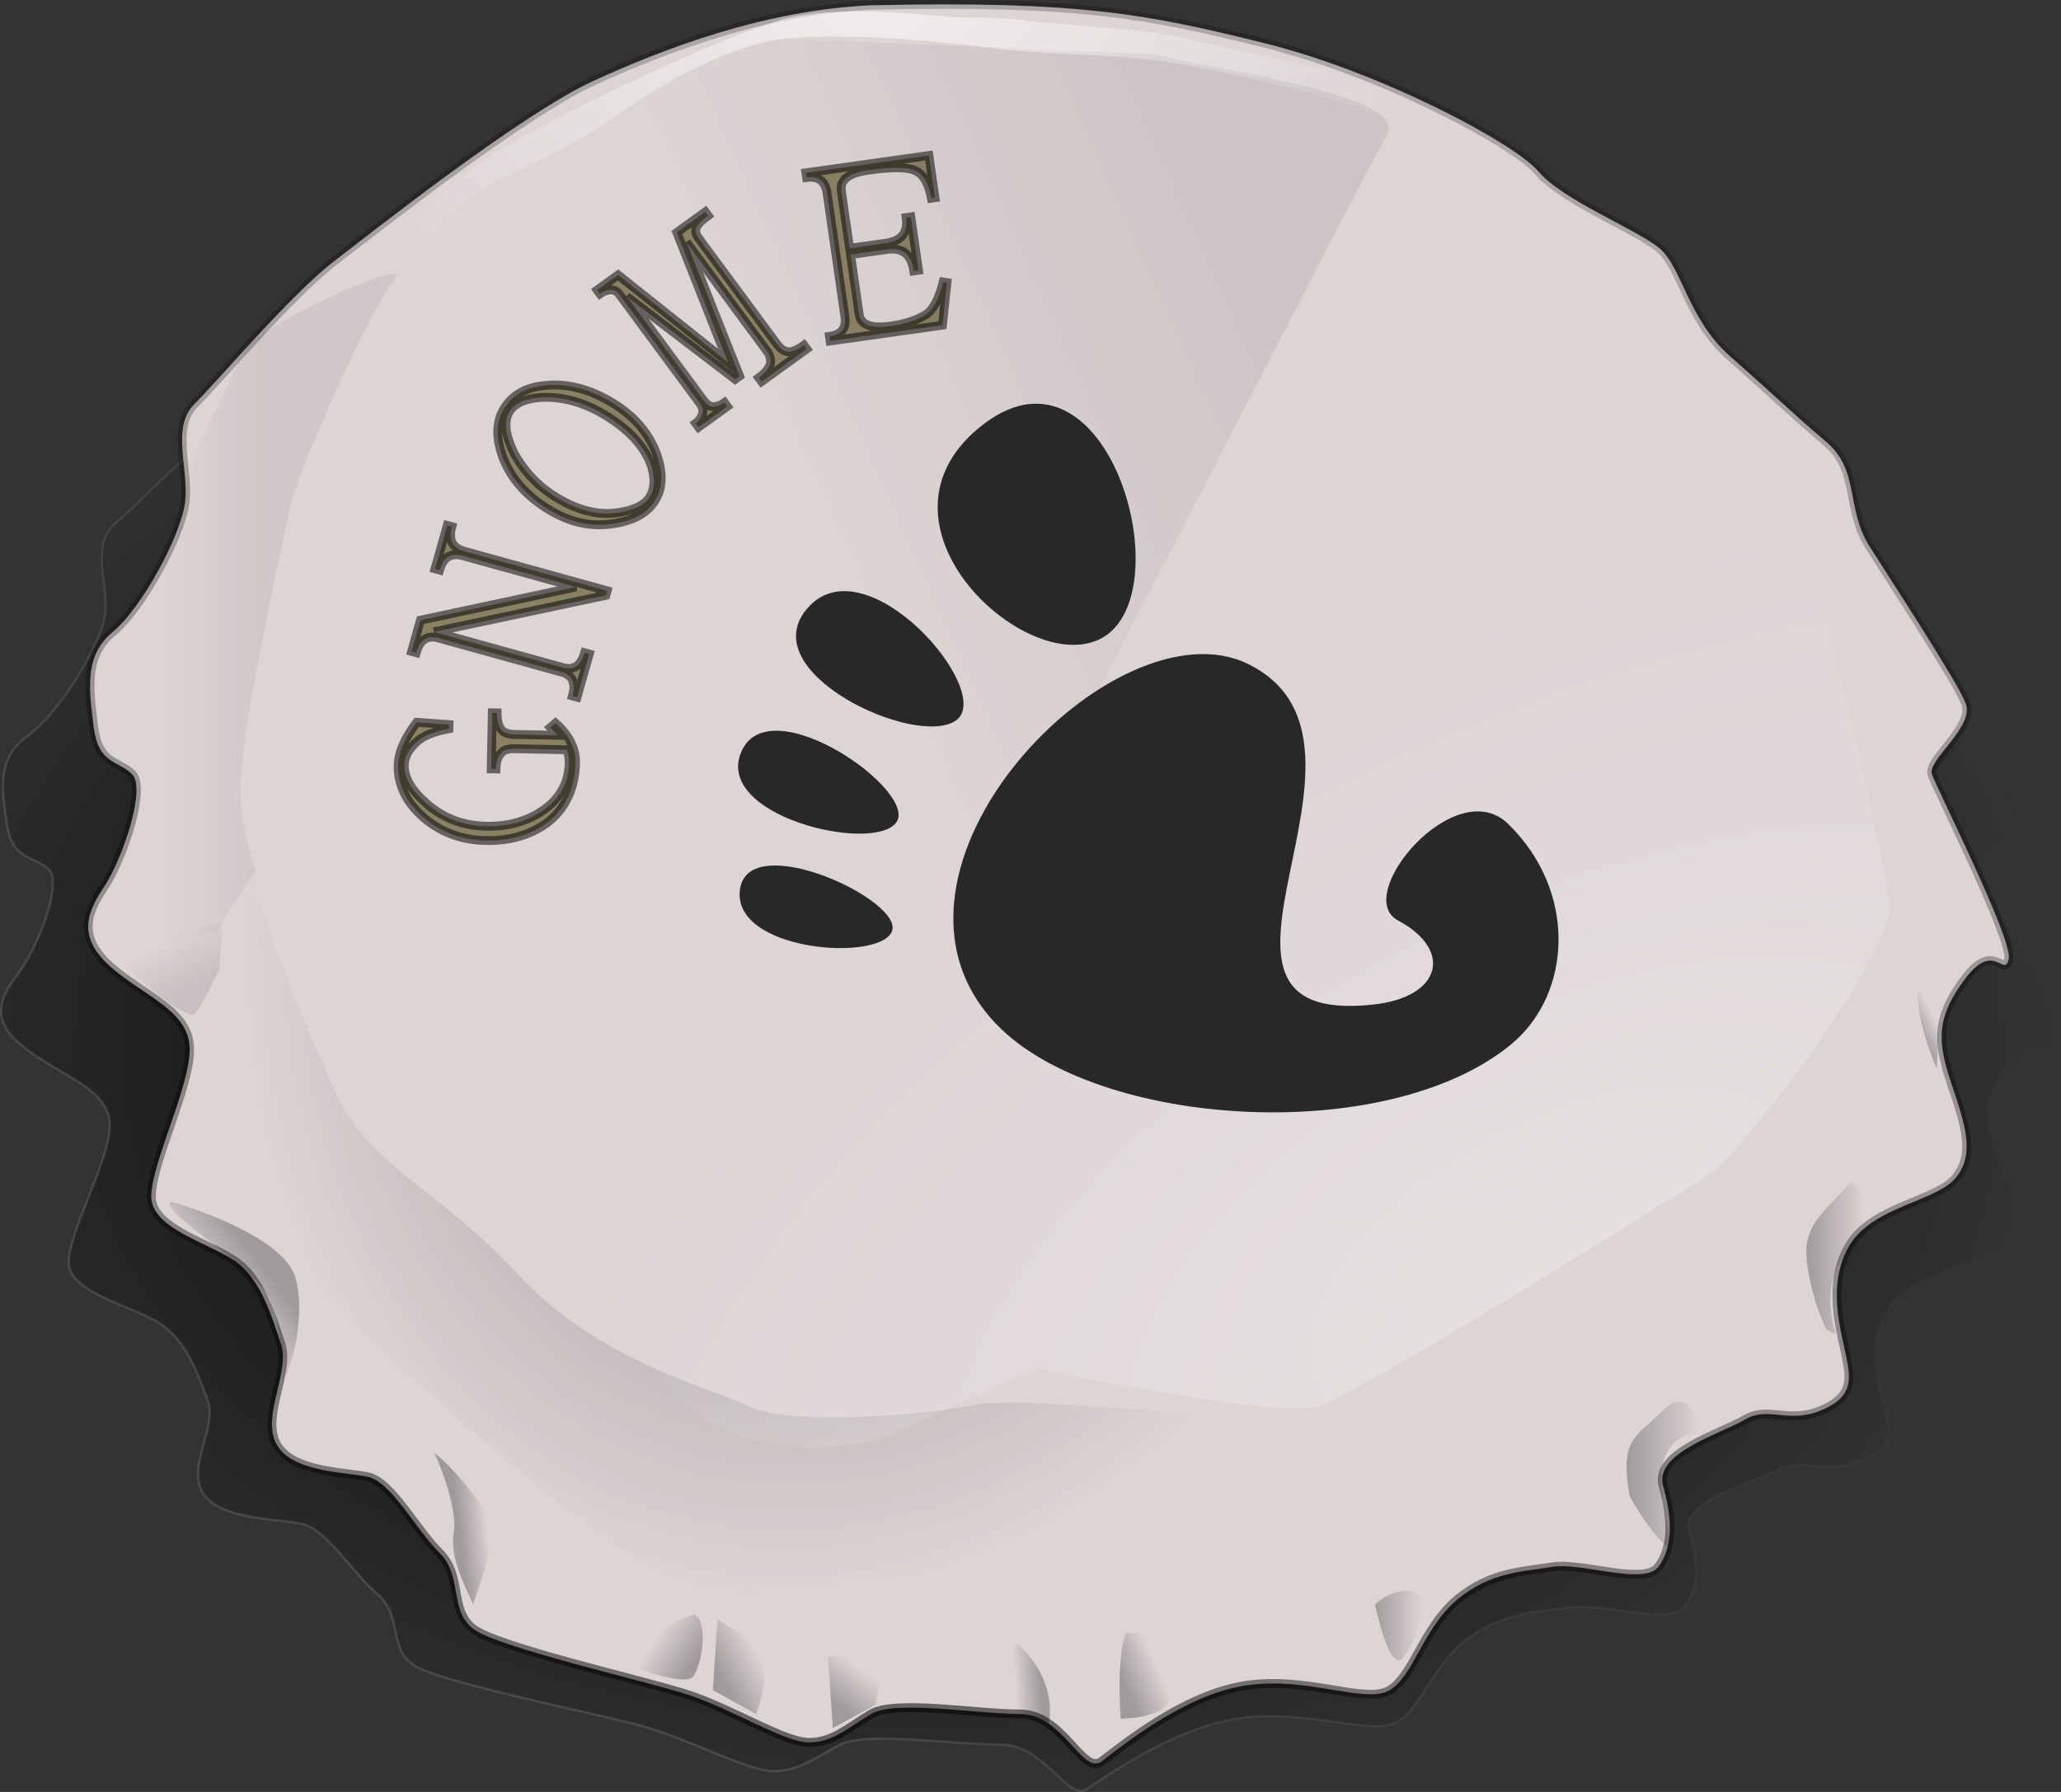 <?xml version="1.0" encoding="UTF-8" standalone="no"?>
<!-- Created with Inkscape (http://www.inkscape.org/) -->
<svg
   xmlns:dc="http://purl.org/dc/elements/1.1/"
   xmlns:cc="http://web.resource.org/cc/"
   xmlns:rdf="http://www.w3.org/1999/02/22-rdf-syntax-ns#"
   xmlns:svg="http://www.w3.org/2000/svg"
   xmlns="http://www.w3.org/2000/svg"
   xmlns:xlink="http://www.w3.org/1999/xlink"
   xmlns:sodipodi="http://inkscape.sourceforge.net/DTD/sodipodi-0.dtd"
   xmlns:inkscape="http://www.inkscape.org/namespaces/inkscape"
   width="230px"
   height="200px"
   id="svg1396"
   sodipodi:version="0.32"
   inkscape:version="0.42"
   sodipodi:docbase="/home/ellion/Documents/inkscape"
   sodipodi:docname="gnomebeer.svg"
   inkscape:export-filename="/home/ellion/Documents/icons/gnomebeer.png"
   inkscape:export-xdpi="117.39000"
   inkscape:export-ydpi="117.39000">
  <rect width="100%" height="100%" fill="#333333" stroke="none"/>
  <defs
     id="defs1398">
    <linearGradient
       inkscape:collect="always"
       id="linearGradient2242">
      <stop
         style="stop-color:#fff6f6;stop-opacity:1"
         offset="0"
         id="stop2244" />
      <stop
         style="stop-color:#000000;stop-opacity:0;"
         offset="1"
         id="stop2246" />
    </linearGradient>
    <linearGradient
       inkscape:collect="always"
       xlink:href="#linearGradient2242"
       id="linearGradient2331"
       gradientUnits="userSpaceOnUse"
       gradientTransform="matrix(0.284,0,0,0.244,-103.125,-32.865)"
       x1="651.456"
       y1="886.58"
       x2="1283.922"
       y2="405.236" />
    <linearGradient
       inkscape:collect="always"
       id="linearGradient2352">
      <stop
         style="stop-color:#000000;stop-opacity:1;"
         offset="0"
         id="stop2354" />
      <stop
         style="stop-color:#000000;stop-opacity:0;"
         offset="1"
         id="stop2356" />
    </linearGradient>
    <radialGradient
       inkscape:collect="always"
       xlink:href="#linearGradient2352"
       id="radialGradient2637"
       cx="750.593"
       cy="601.956"
       fx="750.593"
       fy="601.956"
       r="114.868"
       gradientTransform="matrix(1.123,1.673310e-2,-1.289374e-2,0.798,-734.311,-374.635)"
       gradientUnits="userSpaceOnUse" />
    <linearGradient
       inkscape:collect="always"
       id="linearGradient2289">
      <stop
         style="stop-color:#000000;stop-opacity:1;"
         offset="0"
         id="stop2291" />
      <stop
         style="stop-color:#000000;stop-opacity:0"
         offset="1"
         id="stop2293" />
    </linearGradient>
    <linearGradient
       inkscape:collect="always"
       xlink:href="#linearGradient2289"
       id="linearGradient2295"
       x1="1134.753"
       y1="609.53"
       x2="1157.064"
       y2="602.387"
       gradientUnits="userSpaceOnUse"
       gradientTransform="matrix(0.265,0,0,0.262,-86.491,-52.897)" />
    <linearGradient
       inkscape:collect="always"
       id="linearGradient2303">
      <stop
         style="stop-color:#000000;stop-opacity:1;"
         offset="0"
         id="stop2305" />
      <stop
         style="stop-color:#000000;stop-opacity:0;"
         offset="1"
         id="stop2307" />
    </linearGradient>
    <linearGradient
       inkscape:collect="always"
       xlink:href="#linearGradient2303"
       id="linearGradient2309"
       x1="1131.429"
       y1="508.269"
       x2="1153.158"
       y2="508.269"
       gradientUnits="userSpaceOnUse"
       gradientTransform="matrix(0.265,0,0,0.262,-86.491,-52.897)" />
    <radialGradient
       inkscape:collect="always"
       xlink:href="#linearGradient2374"
       id="radialGradient2382"
       cx="747.12"
       cy="674.933"
       fx="747.12"
       fy="674.933"
       r="108.477"
       gradientTransform="matrix(2.915,-0.416,0.407,2.787,-2355.689,-1383.282)"
       gradientUnits="userSpaceOnUse" />
    <linearGradient
       inkscape:collect="always"
       id="linearGradient2313">
      <stop
         style="stop-color:#000000;stop-opacity:1;"
         offset="0"
         id="stop2315" />
      <stop
         style="stop-color:#000000;stop-opacity:0;"
         offset="1"
         id="stop2317" />
    </linearGradient>
    <linearGradient
       inkscape:collect="always"
       xlink:href="#linearGradient2313"
       id="linearGradient2319"
       x1="407.143"
       y1="621.762"
       x2="395.714"
       y2="602.477"
       gradientUnits="userSpaceOnUse"
       gradientTransform="matrix(0.265,0,0,0.262,-86.491,-52.897)" />
    <linearGradient
       inkscape:collect="always"
       id="linearGradient2374">
      <stop
         style="stop-color:#000000;stop-opacity:0.552"
         offset="0"
         id="stop2376" />
      <stop
         style="stop-color:#000000;stop-opacity:0"
         offset="1"
         id="stop2378" />
    </linearGradient>
    <linearGradient
       inkscape:collect="always"
       xlink:href="#linearGradient2374"
       id="linearGradient2611"
       x1="678.668"
       y1="546.833"
       x2="667.837"
       y2="546.833"
       gradientUnits="userSpaceOnUse"
       gradientTransform="matrix(0.993,0,0,0.982,-644.871,-468.738)" />
    <linearGradient
       inkscape:collect="always"
       id="linearGradient2232">
      <stop
         style="stop-color:#000000;stop-opacity:1;"
         offset="0"
         id="stop2234" />
      <stop
         style="stop-color:#000000;stop-opacity:0;"
         offset="1"
         id="stop2236" />
    </linearGradient>
    <radialGradient
       inkscape:collect="always"
       xlink:href="#linearGradient2232"
       id="radialGradient2240"
       cx="448.214"
       cy="642.163"
       fx="448.214"
       fy="642.163"
       r="364.736"
       gradientTransform="matrix(0.177,5.065628e-2,-6.519263e-2,0.223,58.357,-70.984)"
       gradientUnits="userSpaceOnUse" />
    <linearGradient
       inkscape:collect="always"
       xlink:href="#linearGradient2120"
       id="linearGradient2204"
       x1="520.714"
       y1="862.143"
       x2="532.702"
       y2="860.714"
       gradientUnits="userSpaceOnUse"
       gradientTransform="matrix(0.265,0,0,0.262,-86.491,-52.897)" />
    <linearGradient
       inkscape:collect="always"
       xlink:href="#linearGradient2120"
       id="linearGradient2206"
       x1="617.143"
       y1="912.857"
       x2="600.933"
       y2="902.306"
       gradientUnits="userSpaceOnUse"
       gradientTransform="matrix(0.265,0,0,0.262,-86.491,-52.897)" />
    <linearGradient
       inkscape:collect="always"
       xlink:href="#linearGradient2120"
       id="linearGradient2208"
       x1="631.429"
       y1="920"
       x2="648.069"
       y2="911.096"
       gradientUnits="userSpaceOnUse"
       gradientTransform="matrix(0.265,0,0,0.262,-86.491,-52.897)" />
    <linearGradient
       inkscape:collect="always"
       xlink:href="#linearGradient2120"
       id="linearGradient2212"
       x1="765"
       y1="921.429"
       x2="753.826"
       y2="922.143"
       gradientUnits="userSpaceOnUse"
       gradientTransform="matrix(0.265,0,0,0.262,-86.491,-52.897)" />
    <linearGradient
       inkscape:collect="always"
       xlink:href="#linearGradient2120"
       id="linearGradient2210"
       x1="680"
       y1="929.286"
       x2="691.429"
       y2="914.286"
       gradientUnits="userSpaceOnUse"
       gradientTransform="matrix(0.265,0,0,0.262,-86.491,-52.897)" />
    <linearGradient
       inkscape:collect="always"
       xlink:href="#linearGradient2120"
       id="linearGradient2214"
       x1="803.571"
       y1="928.571"
       x2="818.548"
       y2="922.143"
       gradientUnits="userSpaceOnUse"
       gradientTransform="matrix(0.265,0,0,0.262,-86.491,-52.897)" />
    <linearGradient
       inkscape:collect="always"
       xlink:href="#linearGradient2120"
       id="linearGradient2216"
       x1="904.71"
       y1="893.599"
       x2="924.642"
       y2="893.599"
       gradientUnits="userSpaceOnUse"
       gradientTransform="matrix(0.265,0,0,0.262,-86.491,-52.897)" />
    <linearGradient
       inkscape:collect="always"
       xlink:href="#linearGradient2120"
       id="linearGradient2218"
       x1="1010.926"
       y1="829.188"
       x2="1042.477"
       y2="829.188"
       gradientUnits="userSpaceOnUse"
       gradientTransform="matrix(0.265,0,0,0.262,-86.491,-52.897)" />
    <linearGradient
       inkscape:collect="always"
       xlink:href="#linearGradient2120"
       id="linearGradient2222"
       x1="1086.615"
       y1="737.35"
       x2="1111.866"
       y2="737.35"
       gradientUnits="userSpaceOnUse"
       gradientTransform="matrix(0.265,0,0,0.262,-86.491,-52.897)" />
    <linearGradient
       inkscape:collect="always"
       xlink:href="#linearGradient2120"
       id="linearGradient2202"
       x1="428.571"
       y1="729.286"
       x2="407.857"
       y2="745"
       gradientUnits="userSpaceOnUse"
       gradientTransform="matrix(0.265,0,0,0.262,-86.491,-52.897)" />
    <linearGradient
       inkscape:collect="always"
       id="linearGradient2120">
      <stop
         style="stop-color:#000000;stop-opacity:1;"
         offset="0"
         id="stop2122" />
      <stop
         style="stop-color:#000000;stop-opacity:0;"
         offset="1"
         id="stop2124" />
    </linearGradient>
    <linearGradient
       inkscape:collect="always"
       xlink:href="#linearGradient2120"
       id="linearGradient2220"
       x1="1135.714"
       y1="644.286"
       x2="1143.493"
       y2="640.375"
       gradientUnits="userSpaceOnUse"
       gradientTransform="matrix(0.265,0,0,0.262,-86.491,-52.897)" />
    <linearGradient
       inkscape:collect="always"
       id="linearGradient2224">
      <stop
         style="stop-color:#000000;stop-opacity:1;"
         offset="0"
         id="stop2226" />
      <stop
         style="stop-color:#000000;stop-opacity:0;"
         offset="1"
         id="stop2228" />
    </linearGradient>
    <linearGradient
       inkscape:collect="always"
       xlink:href="#linearGradient2224"
       id="linearGradient2230"
       x1="872.857"
       y1="337.143"
       x2="709.49"
       y2="394.753"
       gradientUnits="userSpaceOnUse"
       gradientTransform="matrix(0.335,0,0,0.262,-149.581,-52.897)" />
    <radialGradient
       inkscape:collect="always"
       xlink:href="#linearGradient2279"
       id="radialGradient2285"
       cx="705.292"
       cy="87.768"
       fx="705.292"
       fy="87.768"
       r="342.683"
       gradientTransform="matrix(0.194,-2.652596e-2,1.505406e-2,0.108,-40.283,10.536)"
       gradientUnits="userSpaceOnUse" />
    <linearGradient
       inkscape:collect="always"
       id="linearGradient2279">
      <stop
         style="stop-color:#fffffe;stop-opacity:1;"
         offset="0"
         id="stop2281" />
      <stop
         style="stop-color:#fffffe;stop-opacity:0;"
         offset="1"
         id="stop2283" />
    </linearGradient>
    <radialGradient
       inkscape:collect="always"
       xlink:href="#linearGradient2232"
       id="radialGradient1647"
       gradientUnits="userSpaceOnUse"
       gradientTransform="matrix(0.177,5.065628e-2,-6.519263e-2,0.223,-616.467,-537.583)"
       cx="448.214"
       cy="642.163"
       fx="448.214"
       fy="642.163"
       r="364.736" />
    <radialGradient
       inkscape:collect="always"
       xlink:href="#linearGradient2279"
       id="radialGradient1958"
       gradientUnits="userSpaceOnUse"
       gradientTransform="matrix(-0.391,-0.713,1.38,-0.739,-380.541,1184.659)"
       cx="810.21"
       cy="631.046"
       fx="810.21"
       fy="631.046"
       r="84.75" />
  </defs>
  <sodipodi:namedview
     id="base"
     pagecolor="#ffffff"
     bordercolor="#666666"
     borderopacity="1.0"
     inkscape:pageopacity="0.0"
     inkscape:pageshadow="2"
     inkscape:zoom="1.9798990"
     inkscape:cx="93.948487"
     inkscape:cy="98.261750"
     inkscape:document-units="px"
     inkscape:current-layer="layer1"
     inkscape:window-width="946"
     inkscape:window-height="734"
     inkscape:window-x="1285"
     inkscape:window-y="73" />
  <g
     inkscape:label="Layer 1"
     inkscape:groupmode="layer"
     id="layer1">
    <path
       style="opacity:1;fill:url(#radialGradient2637);fill-opacity:1;fill-rule:evenodd;stroke:url(#linearGradient2331);stroke-width:0.264;stroke-linecap:butt;stroke-linejoin:round;stroke-miterlimit:4;stroke-dasharray:none;stroke-opacity:0.126"
       d="M 93.784,16.982 C 119.043,16.488 127.08,17.969 140.858,20.931 C 154.636,23.893 170.711,31.299 173.581,34.261 C 176.451,37.223 185.063,40.185 187.933,42.16 C 190.803,44.134 191.377,49.565 196.544,53.515 C 201.711,57.464 204.007,59.439 208.026,62.401 C 212.044,65.363 210.322,69.313 213.193,73.262 C 216.063,77.212 223.526,87.085 224.674,89.554 C 225.822,92.022 220.082,95.478 220.656,96.959 C 221.23,98.44 230.415,114.238 229.841,116.213 C 229.267,118.188 228.119,114.238 224.674,118.188 C 221.23,122.137 221.23,124.606 222.952,129.049 C 224.674,133.492 225.822,136.454 223.526,138.923 C 221.23,141.391 213.767,141.885 210.896,145.834 C 208.026,149.784 209.748,154.721 210.322,157.189 C 210.896,159.658 211.47,161.632 207.452,163.113 C 203.433,164.594 201.137,162.62 198.266,164.101 C 195.396,165.582 187.359,167.557 188.507,171.012 C 189.655,174.468 189.655,177.43 187.933,179.405 C 186.211,181.38 178.748,178.911 175.303,179.405 C 171.859,179.899 167.84,179.899 163.822,182.861 C 159.803,185.823 158.655,190.76 155.784,192.241 C 152.914,193.722 146.025,190.76 138.562,191.747 C 131.099,192.735 123.636,198.165 121.34,199.646 C 119.043,201.127 116.747,194.709 111.58,194.709 C 106.413,194.709 96.654,193.228 93.784,194.709 C 90.913,196.191 89.191,197.672 86.321,197.672 C 83.45,197.672 77.135,194.216 71.969,192.735 C 66.802,191.254 49.005,187.798 46.135,185.823 C 43.265,183.848 44.987,180.393 42.116,177.924 C 39.246,175.456 36.376,170.519 33.505,170.025 C 30.635,169.531 24.32,169.531 22.598,166.569 C 20.875,163.607 24.32,159.164 23.172,156.202 C 22.024,153.24 20.875,149.784 18.005,147.809 C 15.135,145.834 7.672,144.353 7.672,140.897 C 7.672,137.442 12.264,129.543 12.264,125.593 C 12.264,121.644 7.097,120.162 3.079,117.2 C -0.94,114.238 -0.366,111.77 1.931,108.808 C 4.227,105.846 7.097,98.44 5.375,96.959 C 3.653,95.478 1.357,95.972 0.783,92.022 C 0.208,88.073 -0.366,84.617 3.079,82.148 C 6.523,79.68 11.116,72.275 11.69,68.819 C 12.264,65.363 9.968,60.92 12.838,58.451 C 15.709,55.983 24.32,47.097 29.487,43.641 C 34.653,40.185 51.876,28.336 60.487,24.881 C 69.098,21.425 81.154,17.475 93.784,16.982 z "
       id="path2322" />
    <path
       style="opacity:0.261;fill:url(#linearGradient2295);fill-opacity:1;fill-rule:evenodd;stroke:none;stroke-width:1px;stroke-linecap:butt;stroke-linejoin:miter;stroke-opacity:1"
       d="M 215.36,96.561 C 214.981,103.304 213.845,110.046 214.603,111.919 C 215.36,113.792 216.875,110.046 219.905,108.923 C 222.935,107.799 224.45,107.05 223.314,104.802 C 222.177,102.555 219.148,94.688 217.254,95.063 C 215.36,95.438 215.36,96.561 215.36,96.561 z "
       id="path2287" />
    <path
       style="opacity:0.235;fill:url(#linearGradient2309);fill-opacity:1;fill-rule:evenodd;stroke:none;stroke-width:1px;stroke-linecap:butt;stroke-linejoin:miter;stroke-opacity:1"
       d="M 213.467,74.461 C 213.467,74.461 215.171,84.949 215.171,86.073 C 215.171,87.197 218.579,83.638 219.148,82.327 C 219.716,81.016 217.064,77.645 217.064,77.645 L 213.467,74.461 z "
       id="path2301" />
    <path
       style="opacity:1;fill:#ddd4d4;fill-opacity:1;fill-rule:evenodd;stroke:url(#radialGradient2382);stroke-width:0.987;stroke-linecap:butt;stroke-linejoin:round;stroke-miterlimit:4;stroke-dasharray:none;stroke-opacity:1"
       d="M 97.223,0.59 C 120.79,0.061 128.289,1.65 141.144,4.828 C 153.998,8.007 168.995,15.953 171.674,19.131 C 174.352,22.31 182.386,25.488 185.064,27.607 C 187.742,29.726 188.277,35.553 193.098,39.791 C 197.918,44.029 200.061,46.148 203.81,49.327 C 207.559,52.505 205.953,56.743 208.631,60.981 C 211.309,65.219 218.272,75.814 219.343,78.462 C 220.414,81.111 215.058,84.819 215.594,86.408 C 216.129,87.998 224.699,104.949 224.163,107.068 C 223.628,109.187 222.557,104.949 219.343,109.187 C 216.129,113.425 216.129,116.074 217.736,120.841 C 219.343,125.609 220.414,128.788 218.272,131.436 C 216.129,134.085 209.166,134.615 206.488,138.853 C 203.81,143.091 205.417,148.388 205.953,151.037 C 206.488,153.685 207.024,155.804 203.275,157.393 C 199.525,158.983 197.383,156.864 194.705,158.453 C 192.027,160.042 184.528,162.161 185.599,165.869 C 186.671,169.578 186.671,172.756 185.064,174.875 C 183.457,176.994 176.494,174.345 173.28,174.875 C 170.067,175.405 166.317,175.405 162.568,178.583 C 158.819,181.762 157.748,187.059 155.07,188.648 C 152.391,190.237 145.964,187.059 139.001,188.118 C 132.038,189.178 125.075,195.005 122.933,196.594 C 120.79,198.183 118.648,191.297 113.827,191.297 C 109.007,191.297 99.902,189.708 97.223,191.297 C 94.545,192.886 92.939,194.475 90.261,194.475 C 87.582,194.475 81.691,190.767 76.87,189.178 C 72.05,187.589 55.446,183.881 52.768,181.762 C 50.09,179.643 51.697,175.934 49.018,173.286 C 46.34,170.637 43.662,165.34 40.984,164.81 C 38.306,164.28 32.414,164.28 30.808,161.102 C 29.201,157.923 32.414,153.156 31.343,149.977 C 30.272,146.799 29.201,143.091 26.523,140.972 C 23.845,138.853 16.882,137.263 16.882,133.555 C 16.882,129.847 21.167,121.371 21.167,117.133 C 21.167,112.895 16.346,111.306 12.597,108.128 C 8.848,104.949 9.383,102.301 11.526,99.122 C 13.668,95.944 16.346,87.998 14.739,86.408 C 13.132,84.819 10.99,85.349 10.454,81.111 C 9.919,76.873 9.383,73.165 12.597,70.516 C 15.811,67.867 20.095,59.921 20.631,56.213 C 21.167,52.505 19.024,47.737 21.702,45.089 C 24.38,42.44 32.414,32.905 37.235,29.196 C 42.056,25.488 58.124,12.774 66.158,9.066 C 74.192,5.358 85.44,1.12 97.223,0.59 z "
       id="path1388" />
    <path
       style="opacity:0.093;fill:url(#linearGradient2319);fill-opacity:1;fill-rule:evenodd;stroke:none;stroke-width:1px;stroke-linecap:butt;stroke-linejoin:miter;stroke-opacity:1"
       d="M 24.478,108.173 C 24.478,108.173 22.963,111.545 21.827,113.043 C 20.691,114.541 11.98,105.926 11.98,105.926 L 24.857,102.929 L 24.478,108.173 z "
       id="path2311"
       sodipodi:nodetypes="csccc" />
    <path
       style="font-size:32px;font-style:normal;font-variant:normal;font-weight:normal;font-stretch:normal;text-align:start;line-height:125%;writing-mode:lr-tb;text-anchor:start;fill:#8a8165;fill-opacity:1;stroke:#000000;stroke-width:0.987px;stroke-linecap:butt;stroke-linejoin:miter;stroke-opacity:0.537;font-family:AR PL SungtiL GB"
       d="M 54.221,93.812 C 57.033,93.867 59.405,93.137 61.338,91.62 C 63.19,90.041 64.154,87.891 64.229,85.172 C 64.262,83.557 63.516,82.07 61.993,80.71 L 61.424,81.19 C 61.728,81.503 62.012,81.795 62.275,82.066 L 57.407,81.97 C 56.725,81.956 56.242,81.783 55.959,81.45 C 55.636,81.076 55.473,80.448 55.47,79.569 L 54.943,79.558 L 54.816,85.815 L 55.344,85.826 C 55.359,85.069 55.536,84.5 55.874,84.118 C 56.151,83.735 56.651,83.55 57.375,83.564 L 63.267,83.681 C 63.443,84.175 63.526,84.668 63.516,85.158 C 63.477,87.08 62.732,88.671 61.279,89.931 C 59.365,91.51 57.023,92.271 54.253,92.217 C 51.648,92.165 49.411,91.303 47.542,89.63 C 45.896,88.186 45.087,86.779 45.115,85.409 C 45.133,84.489 45.585,83.628 46.47,82.828 C 47.187,82.146 48.396,81.649 50.098,81.334 L 50.108,80.874 L 46.514,80.619 C 45.155,82.393 44.461,83.985 44.432,85.396 C 44.385,87.747 45.46,89.803 47.658,91.565 C 49.511,93.013 51.699,93.762 54.221,93.812 M 48.422,70.525 L 67.615,66.442 L 67.757,65.94 L 51.807,61.523 C 50.473,61.154 50.013,60.24 50.425,58.783 L 49.917,58.642 L 48.546,63.487 L 49.054,63.628 C 49.461,62.19 50.331,61.656 51.665,62.025 L 64.269,65.516 L 46.923,69.218 L 45.937,72.704 L 46.444,72.844 C 46.851,71.407 47.682,70.861 48.937,71.209 L 62.676,75.014 C 63.89,75.35 64.294,76.237 63.887,77.675 L 64.395,77.815 L 65.758,73 L 65.25,72.859 C 64.843,74.297 64.032,74.848 62.818,74.511 L 48.422,70.525 M 56.182,51.213 C 57.112,53.519 58.823,55.421 61.315,56.918 C 63.559,58.267 65.825,58.792 68.114,58.493 C 70.542,58.205 72.212,57.318 73.124,55.833 C 74.005,54.4 74.014,52.574 73.151,50.356 C 72.241,48.134 70.629,46.328 68.315,44.936 C 65.77,43.407 63.295,42.769 60.889,43.022 C 58.75,43.195 57.202,44.06 56.246,45.615 C 55.334,47.101 55.312,48.967 56.182,51.213 M 57.304,50.451 C 56.372,48.503 56.214,47.008 56.829,45.966 C 57.409,45.022 58.572,44.489 60.318,44.365 C 62.723,44.231 65.109,44.876 67.477,46.299 C 70.021,47.829 71.715,49.601 72.558,51.615 C 73.131,53.204 73.116,54.487 72.515,55.466 C 71.935,56.41 70.674,57.004 68.733,57.249 C 66.661,57.511 64.467,56.947 62.152,55.555 C 60.067,54.302 58.451,52.6 57.304,50.451 M 69.065,32.786 L 78.07,44.971 C 78.412,45.433 78.514,45.866 78.376,46.269 C 78.206,46.697 77.962,47.025 77.644,47.254 L 77.956,47.675 L 81.161,45.358 L 80.85,44.937 C 80.449,45.227 80.033,45.375 79.603,45.382 C 79.231,45.398 78.862,45.159 78.496,44.663 L 69.948,33.098 L 82.036,42.332 L 82.537,41.97 L 76.606,27.031 L 85.629,39.24 C 85.934,39.653 86.046,40.117 85.965,40.631 C 85.793,41.161 85.365,41.673 84.681,42.168 L 84.992,42.589 L 90.025,38.95 L 89.714,38.529 C 88.912,39.108 88.283,39.348 87.825,39.248 C 87.413,39.141 87.048,38.873 86.731,38.444 L 77.927,26.531 C 77.634,26.135 77.56,25.758 77.705,25.4 C 77.85,25.042 78.29,24.597 79.025,24.066 L 78.713,23.645 L 75.533,25.944 L 81.265,40.457 L 68.973,30.687 L 66.644,32.37 L 66.955,32.791 C 67.323,32.526 67.701,32.379 68.09,32.351 C 68.479,32.323 68.804,32.468 69.065,32.786 M 92.295,21.532 L 94.288,35.35 C 94.472,36.625 93.898,37.357 92.568,37.545 L 92.642,38.061 L 105.17,36.293 L 105.676,31.543 L 105.259,31.478 C 104.808,33.277 104.197,34.468 103.425,35.052 C 102.392,35.714 101.057,36.161 99.42,36.392 C 97.25,36.698 96.071,36.276 95.884,35.124 L 94.916,28.413 L 99,27.837 C 100.72,27.594 101.712,28.394 101.978,30.237 L 102.5,30.163 L 101.642,24.211 L 101.12,24.284 C 101.359,25.944 100.619,26.896 98.899,27.138 L 94.816,27.714 L 93.891,21.307 C 93.713,20.072 94.719,19.3 96.91,18.991 C 99.448,18.632 101.162,18.639 102.051,19.009 C 103.004,19.391 103.634,20.428 103.94,22.12 L 104.34,22.064 L 103.661,17.356 L 89.935,19.293 L 90.01,19.809 C 91.32,19.624 92.082,20.199 92.295,21.532"
       id="text2414" />
    <path
       style="opacity:0.104;fill:url(#linearGradient2611);fill-opacity:1;fill-rule:evenodd;stroke:none;stroke-width:1px;stroke-linecap:butt;stroke-linejoin:miter;stroke-opacity:1"
       d="M 27.068,85.401 C 27.068,80.492 32.031,58.405 32.527,55.951 C 33.024,53.497 40.964,34.846 43.941,31.41 C 46.919,27.974 29.053,36.318 27.565,38.772 C 26.076,41.227 21.61,51.043 21.61,51.043 L 19.624,60.859 L 14.166,71.167 L 13.173,80.002 L 15.654,85.891 L 13.669,100.616 L 17.639,105.524 L 24.091,104.052 L 28.557,97.18 C 28.557,97.18 26.076,90.309 27.068,85.401 z "
       id="path2603" />
    <path
       style="opacity:0.373;fill:url(#radialGradient2240);fill-opacity:1;fill-rule:evenodd;stroke:none;stroke-width:1px;stroke-linecap:butt;stroke-linejoin:miter;stroke-opacity:1"
       d="M 25.76,43.012 C 35.159,26.905 16.833,75.184 18.321,87.395 C 19.146,94.158 22.566,128.187 27.306,134.999 C 32.046,141.81 69.259,176.58 78.74,177.716 C 88.221,178.851 134.232,171.535 148.453,168.697 C 162.675,165.859 182.69,157.345 186.903,152.236 C 191.117,147.127 197.964,145.992 199.018,140.883 C 200.071,135.775 206.918,124.99 207.972,122.152 C 209.025,119.314 214.292,102.852 213.766,98.879 C 213.239,94.906 211.132,79.58 211.132,79.58 C 211.132,79.58 208.498,98.311 205.865,104.555 C 203.231,110.799 192.697,128.963 187.43,132.937 C 182.163,136.91 151.614,157.912 146.347,158.48 C 141.079,159.048 114.744,155.642 108.95,156.777 C 103.156,157.912 88.317,159.233 83.577,156.962 C 78.836,154.692 66.769,151.895 57.815,142.245 C 48.86,132.596 41.332,130.246 37.645,122.3 C 33.958,114.353 27.349,98.642 26.684,90.705 C 23.676,54.781 25.76,43.579 25.76,43.012 z "
       id="path1392"
       sodipodi:nodetypes="csssssssscssssssssc" />
    <path
       style="opacity:0.276;fill:url(#linearGradient2204);fill-opacity:1;fill-rule:evenodd;stroke:none;stroke-width:1px;stroke-linecap:butt;stroke-linejoin:miter;stroke-opacity:1"
       d="M 52.768,179.113 C 54.375,174.345 55.981,171.167 53.303,167.459 C 50.625,163.75 48.483,162.161 48.483,162.161 C 48.483,162.161 51.161,167.988 50.625,171.167 C 50.09,174.345 52.768,178.583 52.768,179.113 z "
       id="path2131" />
    <path
       style="opacity:0.276;fill:url(#linearGradient2206);fill-opacity:1;fill-rule:evenodd;stroke:none;stroke-width:1px;stroke-linecap:butt;stroke-linejoin:miter;stroke-opacity:1"
       d="M 67.229,184.41 L 77.406,180.172 C 77.406,180.172 75.799,179.643 77.406,180.172 C 79.013,180.702 78.477,185.47 77.406,187.059 C 76.335,188.648 67.765,184.94 67.229,184.41 z "
       id="path2133" />
    <path
       style="opacity:0.276;fill:url(#linearGradient2208);fill-opacity:1;fill-rule:evenodd;stroke:none;stroke-width:1px;stroke-linecap:butt;stroke-linejoin:miter;stroke-opacity:1"
       d="M 80.084,180.702 L 79.548,188.648 L 84.369,191.297 C 84.369,191.297 86.511,185.999 84.369,183.881 C 82.226,181.762 80.62,181.232 80.084,180.702 z "
       id="path2135" />
    <path
       style="opacity:0.276;fill:url(#linearGradient2212);fill-opacity:1;fill-rule:evenodd;stroke:none;stroke-width:1px;stroke-linecap:butt;stroke-linejoin:miter;stroke-opacity:1"
       d="M 109.543,189.178 C 109.543,189.178 110.078,182.821 111.685,182.821 C 113.292,182.821 115.434,184.94 116.506,187.589 C 117.577,190.237 117.041,192.356 117.041,192.356 L 109.543,189.178 z "
       id="path2137" />
    <path
       style="opacity:0.276;fill:url(#linearGradient2210);fill-opacity:1;fill-rule:evenodd;stroke:none;stroke-width:1px;stroke-linecap:butt;stroke-linejoin:miter;stroke-opacity:1"
       d="M 92.403,184.94 C 97.223,183.881 98.295,186.529 98.295,186.529 L 97.759,190.237 L 92.939,192.886 L 92.403,184.94 z "
       id="path2139" />
    <path
       style="opacity:0.276;fill:url(#linearGradient2214);fill-opacity:1;fill-rule:evenodd;stroke:none;stroke-width:1px;stroke-linecap:butt;stroke-linejoin:miter;stroke-opacity:1"
       d="M 125.611,182.291 C 124.54,185.47 125.075,191.827 125.075,191.827 C 125.075,191.827 129.896,191.827 130.431,189.708 C 130.967,187.589 128.825,182.291 128.825,182.291 L 125.611,182.291 z "
       id="path2141" />
    <path
       style="opacity:0.276;fill:url(#linearGradient2216);fill-opacity:1;fill-rule:evenodd;stroke:none;stroke-width:1px;stroke-linecap:butt;stroke-linejoin:miter;stroke-opacity:1"
       d="M 153.463,179.113 C 153.463,179.113 155.07,187.059 156.676,184.94 C 158.283,182.821 159.89,177.524 157.212,177.524 C 154.534,177.524 152.927,179.643 153.463,179.113 z "
       id="path2143" />
    <path
       style="opacity:0.276;fill:url(#linearGradient2218);fill-opacity:1;fill-rule:evenodd;stroke:none;stroke-width:1px;stroke-linecap:butt;stroke-linejoin:miter;stroke-opacity:1"
       d="M 181.85,166.929 C 180.779,160.572 182.386,160.572 185.599,157.393 C 188.813,154.215 189.884,160.042 189.884,160.042 C 189.884,160.042 186.671,159.512 185.599,163.221 C 184.528,166.929 187.742,174.345 185.599,172.226 C 183.457,170.107 181.85,166.929 181.85,166.929 z "
       id="path2145" />
    <path
       style="opacity:0.276;fill:url(#linearGradient2222);fill-opacity:1;fill-rule:evenodd;stroke:none;stroke-width:1px;stroke-linecap:butt;stroke-linejoin:miter;stroke-opacity:1"
       d="M 206.488,131.966 C 203.275,135.674 201.132,136.734 201.668,140.972 C 202.203,145.209 203.81,148.388 203.81,148.388 L 204.881,148.918 C 204.881,148.918 202.739,143.091 206.488,139.382 C 210.238,135.674 207.024,131.966 206.488,131.966 z "
       id="path2147" />
    <path
       style="opacity:0.276;fill:url(#linearGradient2202);fill-opacity:1;fill-rule:evenodd;stroke:none;stroke-width:1px;stroke-linecap:butt;stroke-linejoin:miter;stroke-opacity:1"
       d="M 19.024,134.085 C 24.38,135.674 31.879,138.853 32.95,142.561 C 34.021,146.269 32.95,151.037 31.879,153.685 C 30.808,156.334 32.414,147.328 29.201,143.62 C 25.987,139.912 17.953,135.144 19.024,134.085 z "
       id="path2149" />
    <path
       style="opacity:0.261;fill:url(#linearGradient2220);fill-opacity:1;fill-rule:evenodd;stroke:none;stroke-width:1px;stroke-linecap:butt;stroke-linejoin:miter;stroke-opacity:1"
       d="M 213.987,110.776 C 213.987,114.485 216.129,119.252 216.129,119.252 L 216.665,110.776 L 213.987,110.776 z "
       id="path2151" />
    <path
       style="opacity:0.071;fill:url(#linearGradient2230);fill-opacity:1;fill-rule:evenodd;stroke:none;stroke-width:1px;stroke-linecap:butt;stroke-linejoin:miter;stroke-opacity:1"
       d="M 128.766,6.074 C 128.766,6.074 91.455,4.367 86.048,4.367 C 80.64,4.367 30.69,26.699 30.211,64.46 C 29.53,118.108 77.705,155.214 87.384,142.179 C 95.173,131.688 151.969,19.526 154.672,15.288 C 157.376,11.05 140.962,8.659 128.766,6.074 z "
       id="path2158"
       sodipodi:nodetypes="cssssc" />
    <path
       style="opacity:0.578;fill:url(#radialGradient2285);fill-opacity:1;fill-rule:evenodd;stroke:none;stroke-width:1px;stroke-linecap:butt;stroke-linejoin:miter;stroke-opacity:1"
       d="M 107.243,1.942 C 105.411,1.942 94.825,0.443 88.231,1.942 C 81.637,3.44 57.516,14.678 51.642,19.547 C 45.988,24.235 37.797,32.657 35.232,37.152 C 32.668,41.647 27.136,47.641 25.671,56.256 C 24.205,64.872 30.582,46.517 30.582,46.517 C 30.582,46.517 37.552,37.82 39.56,36.029 C 42.919,33.032 48.007,25.28 52.809,21.795 C 56.423,19.173 62.098,17.674 68.375,13.179 C 73.5,9.509 80.187,5.762 86.033,4.564 C 91.516,3.44 103.983,4.462 110.21,5.313 C 115.693,6.062 120.576,5.953 126.329,6.437 C 135.244,7.186 150.127,11.306 154.157,12.805 C 158.186,14.303 175.05,25.915 179.079,31.534 C 183.109,37.152 193.821,49.51 199.059,61.5 C 206.913,79.48 206.655,92.235 207.106,83.601 C 207.888,68.617 198.581,55.882 196.749,51.012 C 194.918,46.142 186.772,37.527 184.574,33.781 C 182.376,30.035 174.317,24.791 172.119,21.795 C 169.921,18.798 160.03,12.43 155.268,10.183 C 150.506,7.935 136.573,5.313 131.811,4.189 C 127.049,3.065 116.512,2.691 114.681,2.316 C 112.849,1.942 107.243,1.942 107.243,1.942 z "
       id="path2269"
       sodipodi:nodetypes="csssscssssssssssssssssc" />
    <path
       style="opacity:0.287;fill:url(#radialGradient1958);fill-opacity:1;fill-rule:evenodd;stroke:none;stroke-width:1px;stroke-linecap:butt;stroke-linejoin:miter;stroke-opacity:1"
       d="M 116.126,152.796 C 116.126,152.796 142.094,158.35 147.006,156.961 C 151.919,155.573 187.01,133.361 190.519,131.279 C 194.028,129.196 211.574,106.29 210.872,100.737 C 210.17,95.184 201.047,54.925 198.941,52.148 C 196.836,49.372 177.887,24.383 173.676,21.606 C 169.465,18.83 158.937,9.806 158.937,9.806 L 102.09,5.642 L 48.05,53.536 C 48.05,53.536 39.628,105.596 43.839,113.231 C 48.05,120.867 71.21,152.796 77.526,157.655 C 83.843,162.514 95.072,161.82 98.581,160.432 C 102.09,159.044 113.319,153.491 116.126,152.796 z "
       id="path2360" />
  </g>
  <g
     inkscape:groupmode="layer"
     id="layer2"
     inkscape:label="logo">
    <g
       style="fill-rule:nonzero;stroke:#000000;stroke-miterlimit:4"
       id="Layer_x0020_1"
       transform="matrix(0.559,-0.46,0.66,0.452,61.157,87.323)">
      <g
         id="g1999"
         style="stroke:none;fill:#282828;fill-opacity:1">
        <g
           id="g2001"
           style="fill:#282828;fill-opacity:1">
          <path
             id="path2003"
             d="M 86.068,0 C 61.466,0 56.851,35.041 70.691,35.041 C 84.529,35.041 110.671,0 86.068,0 z "
             style="fill:#282828;fill-opacity:1" />
          <path
             id="path2005"
             d="M 45.217,30.699 C 52.586,31.149 60.671,2.577 46.821,4.374 C 32.976,6.171 37.845,30.249 45.217,30.699 z "
             style="fill:#282828;fill-opacity:1" />
          <path
             id="path2007"
             d="M 11.445,48.453 C 16.686,46.146 12.12,23.581 3.208,29.735 C -5.7,35.89 6.204,50.759 11.445,48.453 z "
             style="fill:#282828;fill-opacity:1" />
          <path
             id="path2009"
             d="M 26.212,36.642 C 32.451,35.37 32.793,9.778 21.667,14.369 C 10.539,18.961 19.978,37.916 26.212,36.642 L 26.212,36.642 z "
             style="fill:#282828;fill-opacity:1" />
          <path
             d="M 58.791,93.913 C 59.898,102.367 52.589,106.542 45.431,101.092 C 22.644,83.743 83.16,75.089 79.171,51.386 C 75.86,31.712 15.495,37.769 8.621,68.552 C 3.968,89.374 27.774,118.26 52.614,118.26 C 64.834,118.26 78.929,107.226 81.566,93.248 C 83.58,82.589 57.867,86.86 58.791,93.913 L 58.791,93.913 z "
             id="newshape"
             style="fill:#282828;fill-opacity:1" />
        </g>
      </g>
    </g>
  </g>
</svg>
